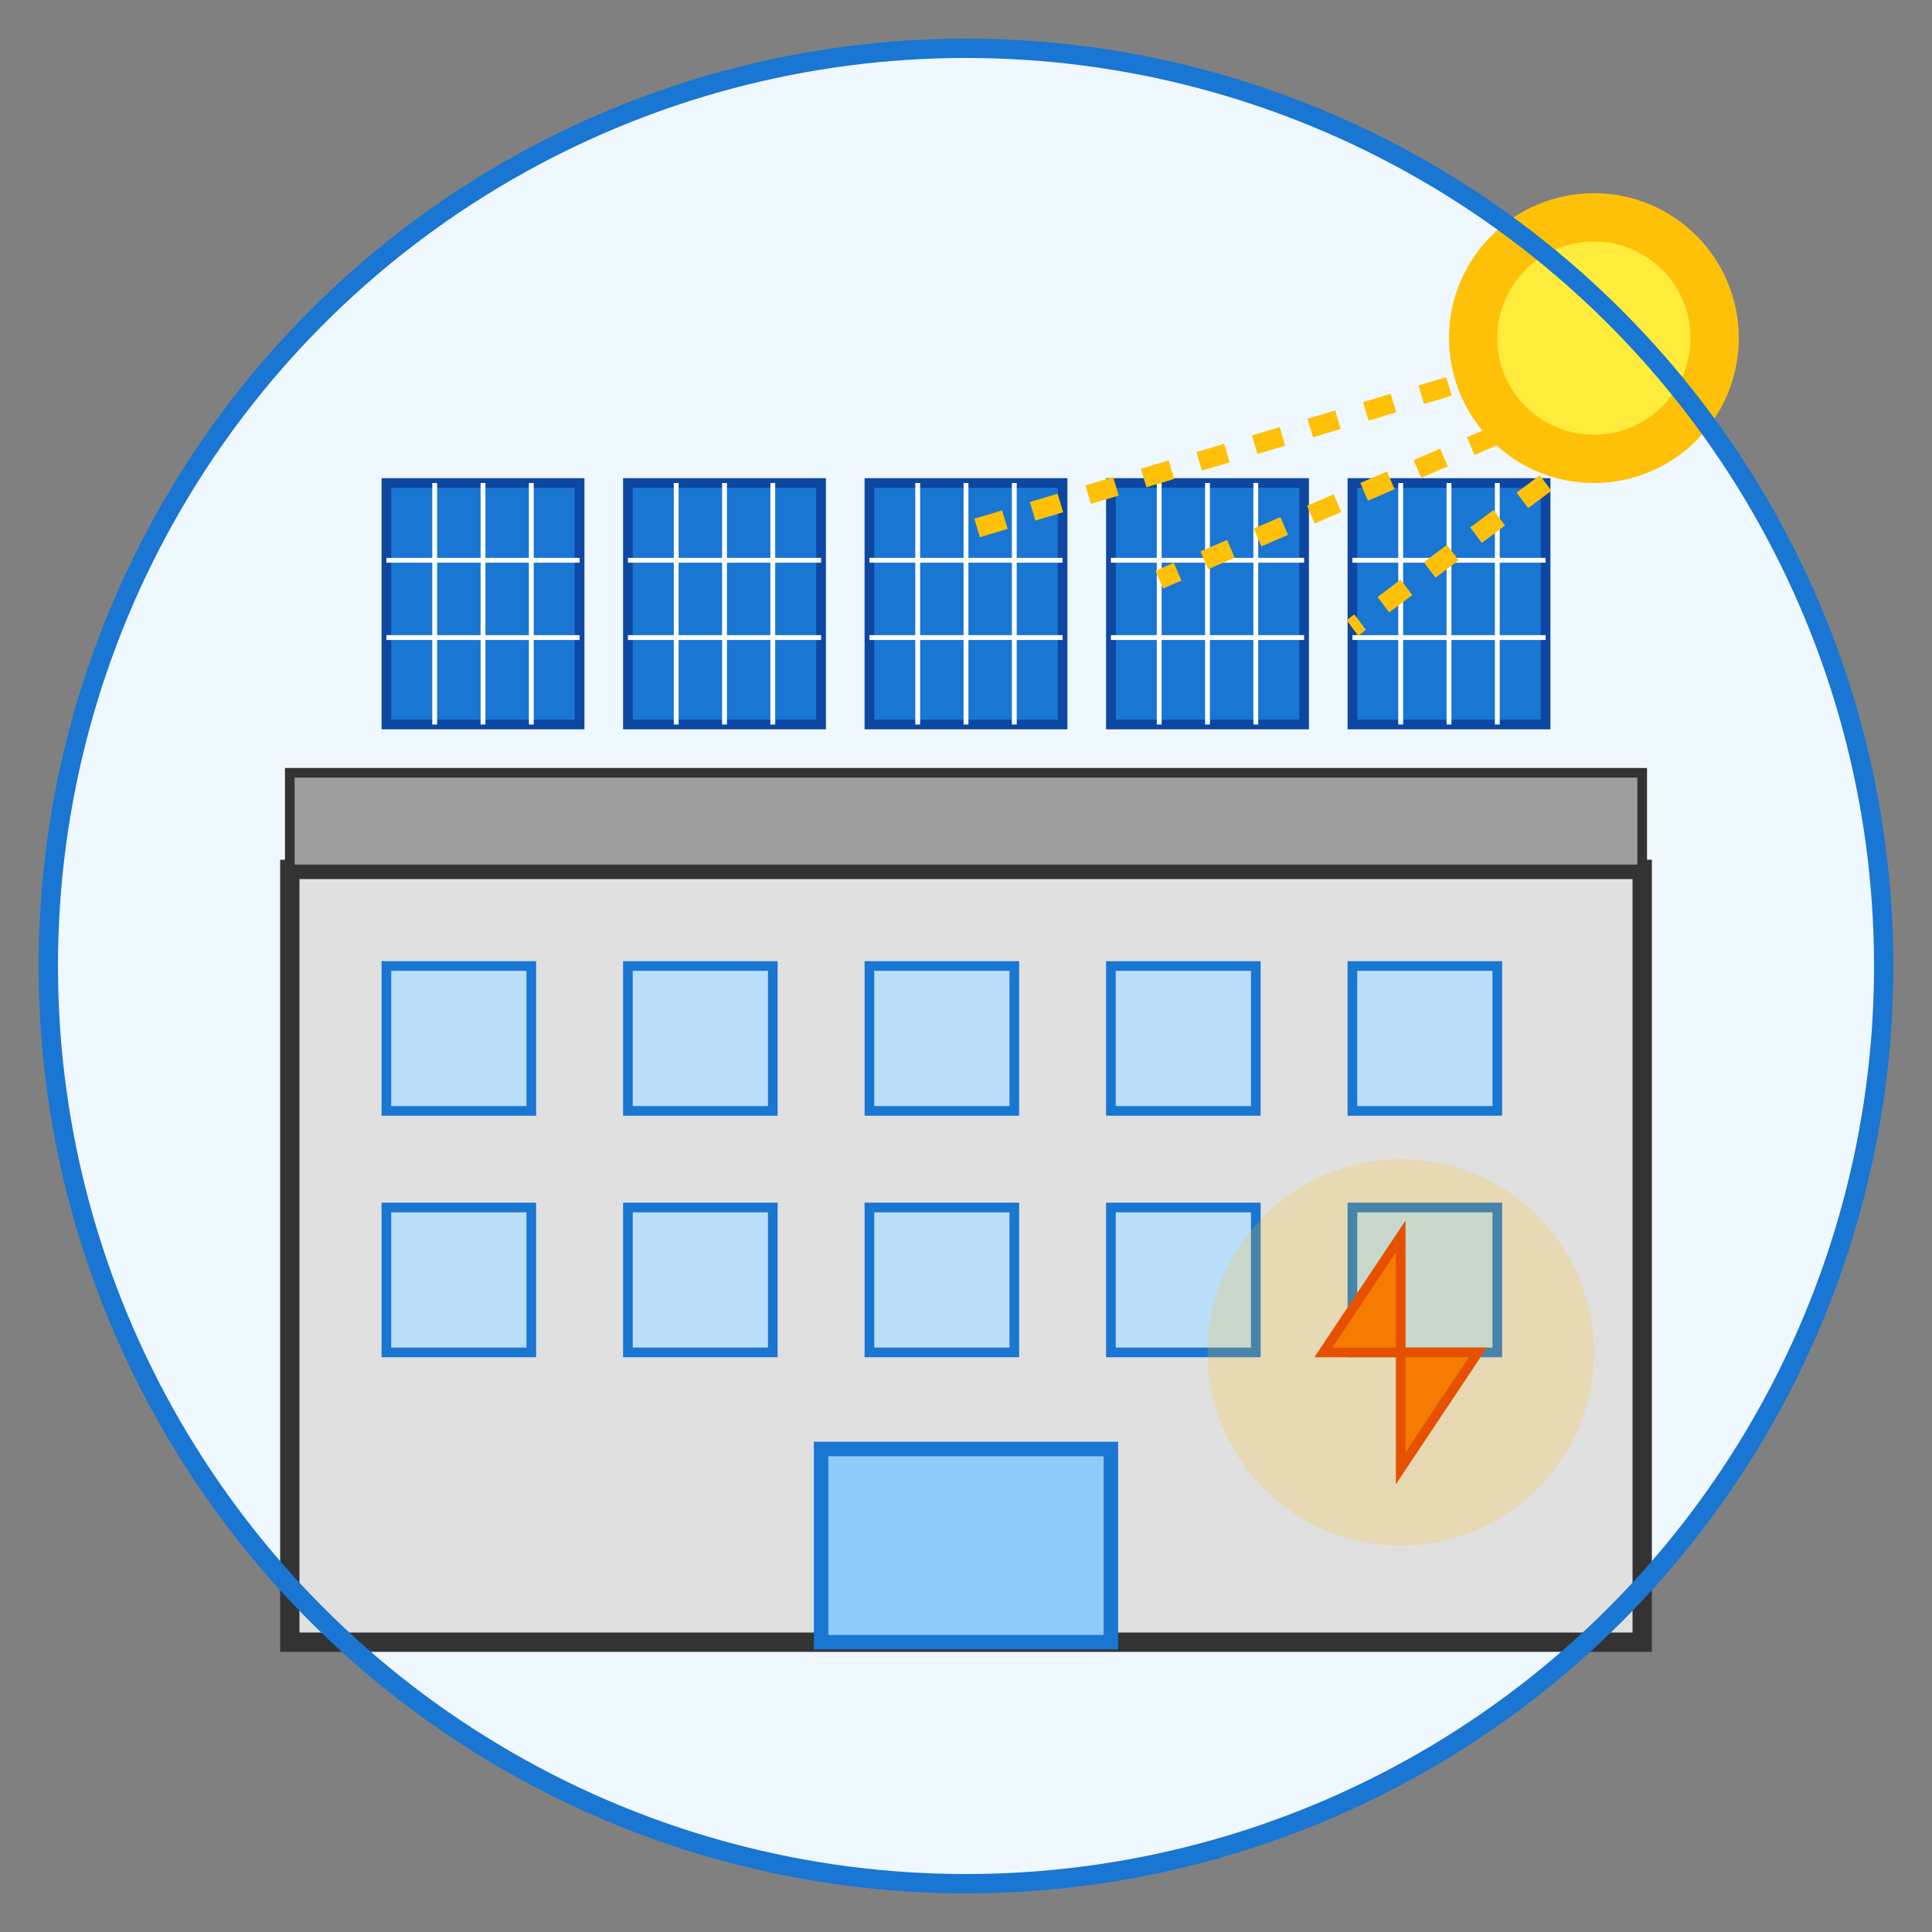 <?xml version="1.0" encoding="UTF-8"?>
<svg width="200" height="200" viewBox="0 0 200 200" xmlns="http://www.w3.org/2000/svg">
  <rect x="0" y="0" width="200" height="200" fill="#808080" stroke="none"/>
  <!-- Background -->
  <circle cx="100" cy="100" r="95" fill="#f0f8ff" />
  
  <!-- Commercial building with solar installation -->
  <g transform="translate(20, 30)">
    <!-- Building base structure -->
    <rect x="10" y="60" width="140" height="80" fill="#e0e0e0" stroke="#333333" stroke-width="2" />
    
    <!-- Building floors/windows -->
    <g>
      <!-- First row of windows -->
      <rect x="20" y="70" width="15" height="15" fill="#bbdefb" stroke="#1976d2" stroke-width="1" />
      <rect x="45" y="70" width="15" height="15" fill="#bbdefb" stroke="#1976d2" stroke-width="1" />
      <rect x="70" y="70" width="15" height="15" fill="#bbdefb" stroke="#1976d2" stroke-width="1" />
      <rect x="95" y="70" width="15" height="15" fill="#bbdefb" stroke="#1976d2" stroke-width="1" />
      <rect x="120" y="70" width="15" height="15" fill="#bbdefb" stroke="#1976d2" stroke-width="1" />
      
      <!-- Second row of windows -->
      <rect x="20" y="95" width="15" height="15" fill="#bbdefb" stroke="#1976d2" stroke-width="1" />
      <rect x="45" y="95" width="15" height="15" fill="#bbdefb" stroke="#1976d2" stroke-width="1" />
      <rect x="70" y="95" width="15" height="15" fill="#bbdefb" stroke="#1976d2" stroke-width="1" />
      <rect x="95" y="95" width="15" height="15" fill="#bbdefb" stroke="#1976d2" stroke-width="1" />
      <rect x="120" y="95" width="15" height="15" fill="#bbdefb" stroke="#1976d2" stroke-width="1" />
    </g>
    
    <!-- Main entrance -->
    <rect x="65" y="120" width="30" height="20" fill="#90caf9" stroke="#1976d2" stroke-width="1.5" />
    
    <!-- Flat roof with solar panel installation -->
    <rect x="10" y="50" width="140" height="10" fill="#9e9e9e" stroke="#333333" stroke-width="1" />
    
    <!-- Solar panel array on roof -->
    <g transform="translate(20, 20)">
      <!-- Row 1 of panels -->
      <rect x="0" y="0" width="20" height="25" fill="#1976d2" stroke="#0d47a1" stroke-width="1" />
      <rect x="25" y="0" width="20" height="25" fill="#1976d2" stroke="#0d47a1" stroke-width="1" />
      <rect x="50" y="0" width="20" height="25" fill="#1976d2" stroke="#0d47a1" stroke-width="1" />
      <rect x="75" y="0" width="20" height="25" fill="#1976d2" stroke="#0d47a1" stroke-width="1" />
      <rect x="100" y="0" width="20" height="25" fill="#1976d2" stroke="#0d47a1" stroke-width="1" />
      
      <!-- Grid lines for panels - approximate -->
      <g stroke="#ffffff" stroke-width="0.5">
        <!-- Horizontal lines -->
        <line x1="0" y1="8" x2="20" y2="8" />
        <line x1="0" y1="16" x2="20" y2="16" />
        <line x1="25" y1="8" x2="45" y2="8" />
        <line x1="25" y1="16" x2="45" y2="16" />
        <line x1="50" y1="8" x2="70" y2="8" />
        <line x1="50" y1="16" x2="70" y2="16" />
        <line x1="75" y1="8" x2="95" y2="8" />
        <line x1="75" y1="16" x2="95" y2="16" />
        <line x1="100" y1="8" x2="120" y2="8" />
        <line x1="100" y1="16" x2="120" y2="16" />
        
        <!-- Vertical lines -->
        <line x1="5" y1="0" x2="5" y2="25" />
        <line x1="10" y1="0" x2="10" y2="25" />
        <line x1="15" y1="0" x2="15" y2="25" />
        <line x1="30" y1="0" x2="30" y2="25" />
        <line x1="35" y1="0" x2="35" y2="25" />
        <line x1="40" y1="0" x2="40" y2="25" />
        <line x1="55" y1="0" x2="55" y2="25" />
        <line x1="60" y1="0" x2="60" y2="25" />
        <line x1="65" y1="0" x2="65" y2="25" />
        <line x1="80" y1="0" x2="80" y2="25" />
        <line x1="85" y1="0" x2="85" y2="25" />
        <line x1="90" y1="0" x2="90" y2="25" />
        <line x1="105" y1="0" x2="105" y2="25" />
        <line x1="110" y1="0" x2="110" y2="25" />
        <line x1="115" y1="0" x2="115" y2="25" />
      </g>
    </g>
  </g>
  
  <!-- Sun with rays -->
  <g>
    <circle cx="165" cy="35" r="15" fill="#ffc107" />
    <circle cx="165" cy="35" r="10" fill="#ffeb3b" />
    
    <!-- Rays connecting sun to solar panels -->
    <line x1="155" y1="45" x2="120" y2="60" stroke="#ffc107" stroke-width="2" stroke-dasharray="3,3" />
    <line x1="150" y1="40" x2="100" y2="55" stroke="#ffc107" stroke-width="2" stroke-dasharray="3,3" />
    <line x1="160" y1="50" x2="140" y2="65" stroke="#ffc107" stroke-width="2" stroke-dasharray="3,3" />
  </g>
  
  <!-- Power/electricity symbol -->
  <g transform="translate(145, 140)">
    <circle cx="0" cy="0" r="20" fill="#ffc107" opacity="0.2" />
    <path d="M0,-12 L-8,0 L0,0 L0,12 L8,0 L0,0 Z" fill="#f57c00" stroke="#e65100" stroke-width="1" />
  </g>
  
  <!-- Border -->
  <circle cx="100" cy="100" r="95" fill="none" stroke="#1976d2" stroke-width="2" />
</svg>